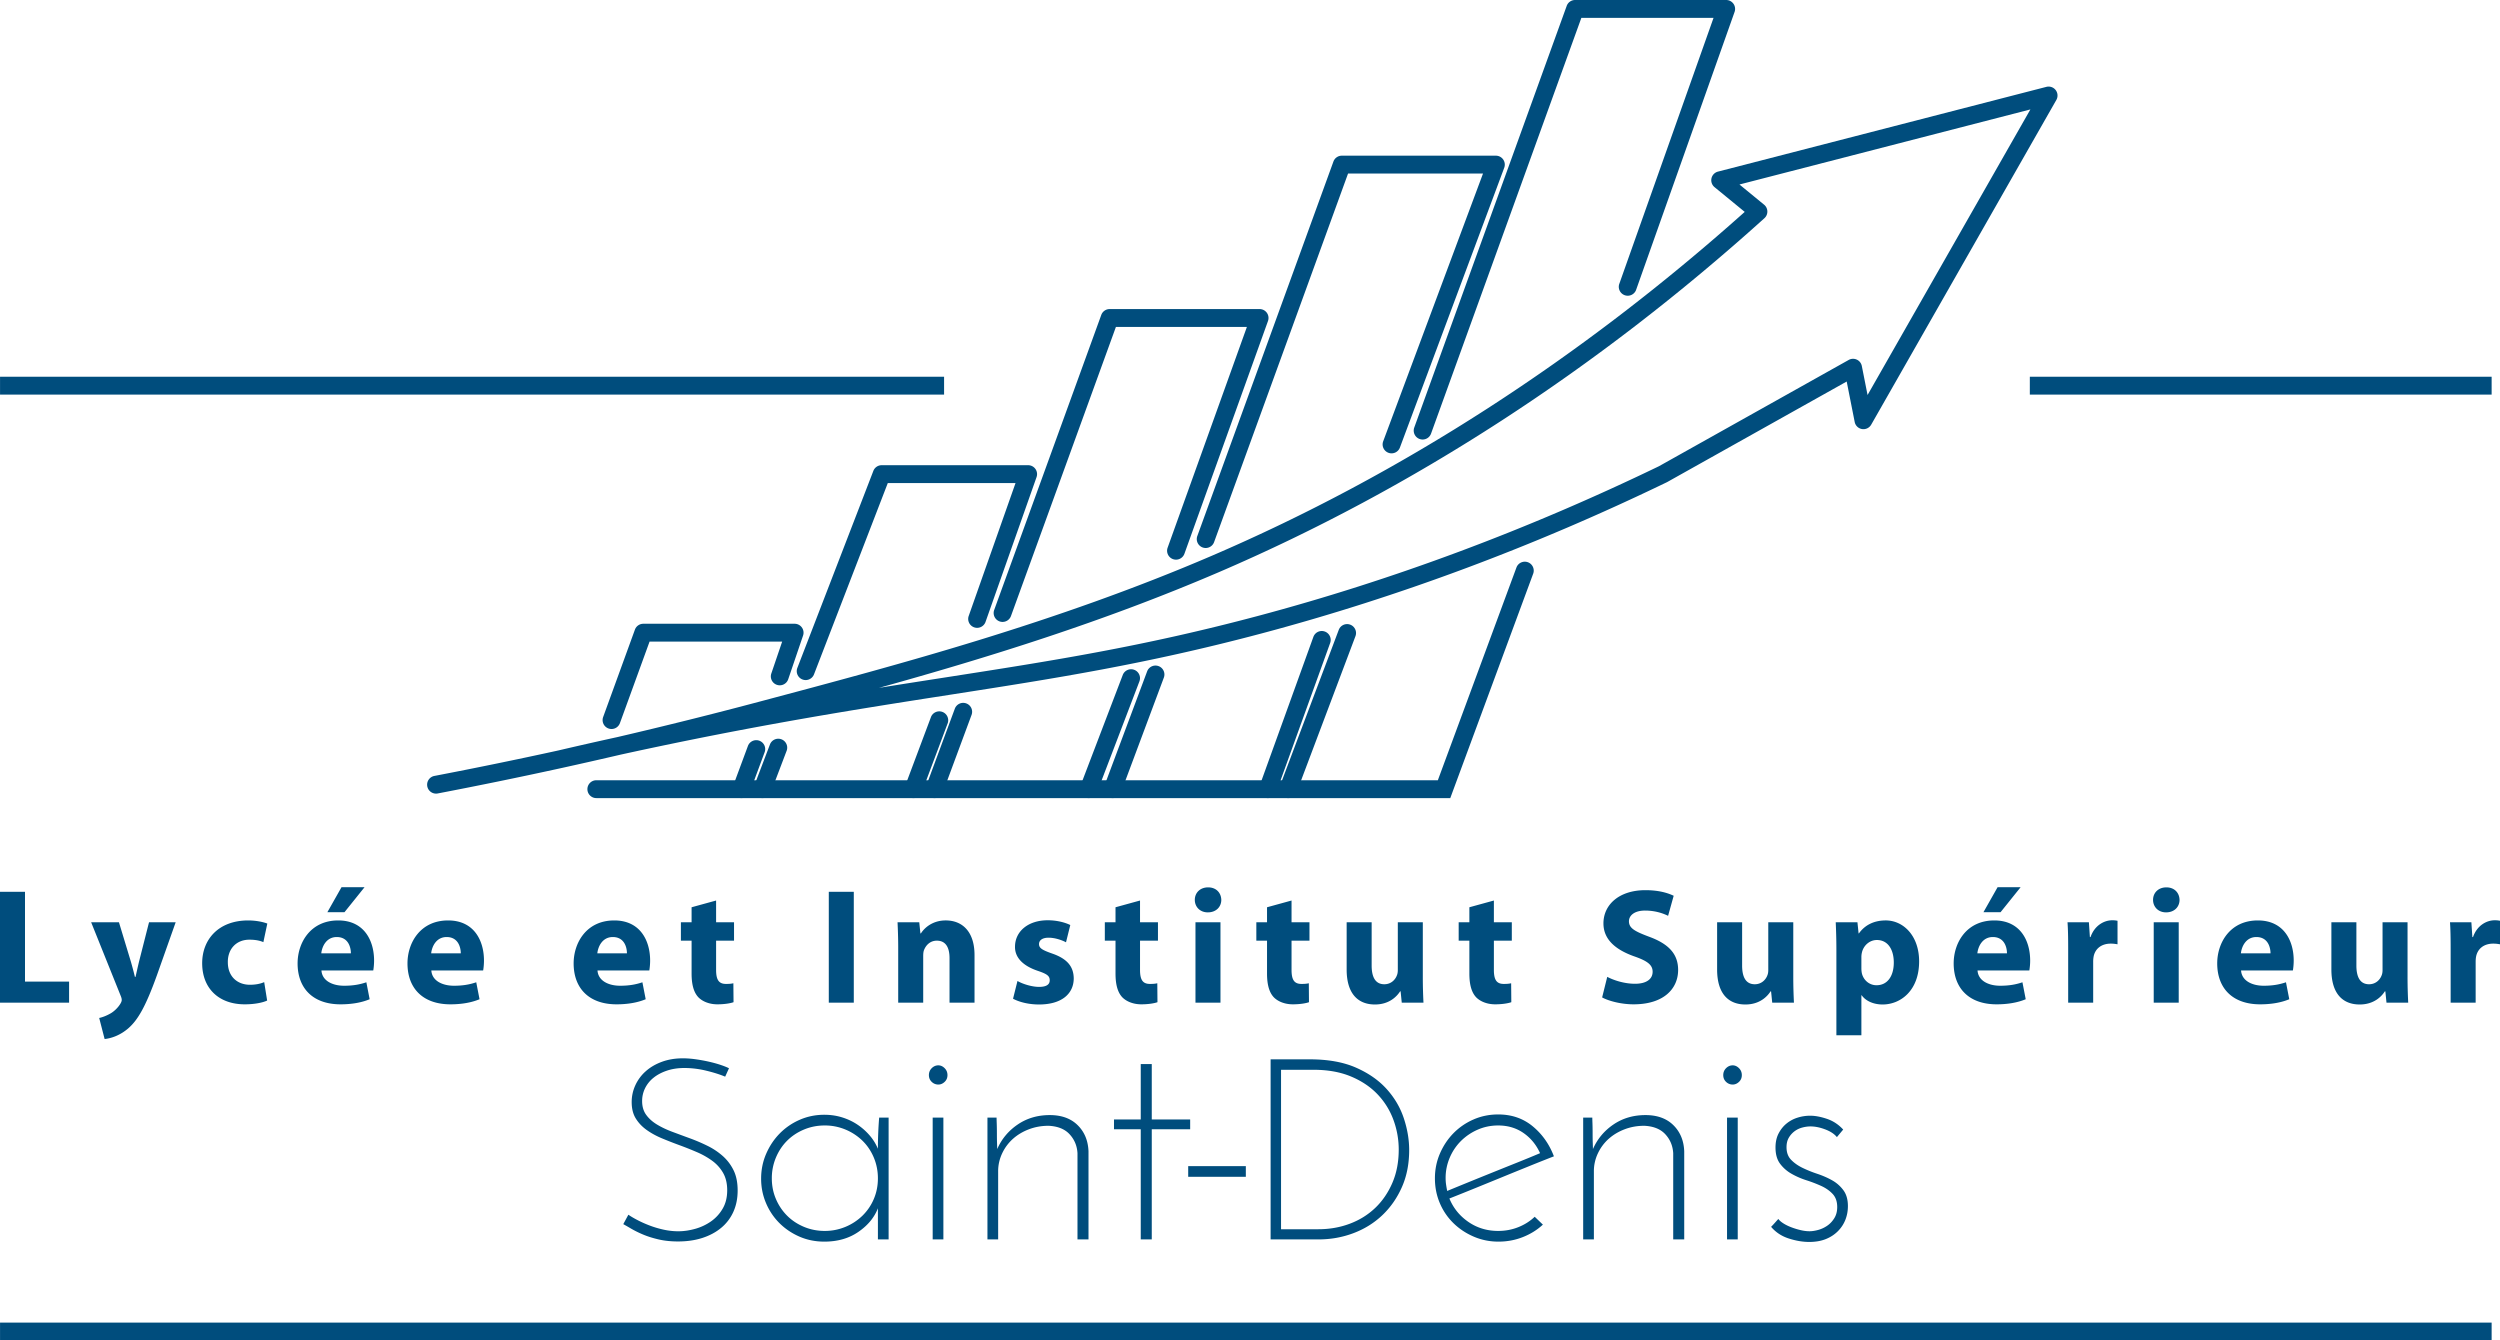 <svg xmlns="http://www.w3.org/2000/svg" width="600" height="321.708" viewBox="0 0 600 321.708"><path d="M348.066 191.544H143.12a2.142 2.142 0 1 1 0-4.284h201.963l18.883-51.108a2.142 2.142 0 0 1 4.017 1.484l-19.917 53.908zM146.768 174.962a2.142 2.142 0 0 1-2.013-2.874l7.627-20.975a2.142 2.142 0 0 1 2.013-1.41h36.314a2.14 2.14 0 0 1 2.028 2.831l-3.565 10.488a2.142 2.142 0 0 1-4.056-1.379l2.603-7.657h-31.824l-7.114 19.566a2.142 2.142 0 0 1-2.013 1.41z" fill="#004d7d"/><path d="M177.94 191.544a2.142 2.142 0 0 1-2.007-2.887l3.565-9.617a2.141 2.141 0 1 1 4.016 1.489l-3.565 9.617a2.143 2.143 0 0 1-2.009 1.398zM193.361 163.217a2.142 2.142 0 0 1-1.998-2.913l18.24-47.284a2.142 2.142 0 0 1 1.998-1.371h35.153a2.142 2.142 0 0 1 2.02 2.854l-12.27 34.82a2.143 2.143 0 0 1-4.04-1.423l11.264-31.968h-30.657l-17.711 45.914a2.143 2.143 0 0 1-1.999 1.371zM240.619 149.261a2.142 2.142 0 0 1-2.013-2.873l25.7-70.803a2.142 2.142 0 0 1 2.014-1.41h35.982a2.142 2.142 0 0 1 2.016 2.865l-20.064 55.88a2.142 2.142 0 0 1-4.032-1.447l19.035-53.015h-31.436l-25.189 69.392a2.143 2.143 0 0 1-2.013 1.411zM289.368 131.52a2.142 2.142 0 0 1-2.013-2.874l32.666-89.872a2.141 2.141 0 0 1 2.013-1.41h36.976a2.143 2.143 0 0 1 2.007 2.89l-25.038 67.155a2.142 2.142 0 1 1-4.014-1.497l23.96-64.265h-32.391l-32.153 88.462a2.142 2.142 0 0 1-2.013 1.41zM341.434 105.486a2.141 2.141 0 0 1-2.014-2.87L376.01 1.413A2.14 2.14 0 0 1 378.024 0h36.257a2.143 2.143 0 0 1 2.02 2.857l-23.657 66.768a2.143 2.143 0 0 1-4.037-1.43L411.25 4.284h-31.723l-36.079 99.788a2.141 2.141 0 0 1-2.014 1.414zM182.998 191.544a2.141 2.141 0 0 1-2.002-2.903l3.814-10.032a2.143 2.143 0 0 1 4.004 1.522L185 190.163a2.142 2.142 0 0 1-2.002 1.381zM219.228 191.544a2.142 2.142 0 0 1-2.005-2.894l6.218-16.582a2.142 2.142 0 0 1 4.01 1.504l-6.217 16.582a2.143 2.143 0 0 1-2.006 1.39zM224.286 191.544a2.142 2.142 0 0 1-2.008-2.886l6.88-18.572a2.142 2.142 0 1 1 4.018 1.489l-6.882 18.571a2.142 2.142 0 0 1-2.008 1.398zM267.038 191.544a2.141 2.141 0 0 1-2.006-2.891l10.28-27.525a2.141 2.141 0 1 1 4.012 1.498l-10.28 27.525a2.142 2.142 0 0 1-2.006 1.393zM261.29 191.544a2.141 2.141 0 0 1-2-2.906l10.17-26.64a2.141 2.141 0 1 1 4.001 1.527l-10.17 26.64a2.142 2.142 0 0 1-2.001 1.379zM304.292 191.544a2.142 2.142 0 0 1-2.015-2.87l12.933-35.816a2.142 2.142 0 0 1 4.03 1.455l-12.934 35.816a2.143 2.143 0 0 1-2.014 1.415zM309.183 191.544a2.141 2.141 0 0 1-2.004-2.897l14.121-37.475a2.141 2.141 0 1 1 4.01 1.51l-14.123 37.475a2.142 2.142 0 0 1-2.004 1.387z" fill="#004d7d"/><path d="M104.652 190.469a2.142 2.142 0 0 1-.4-4.246 1149.149 1149.149 0 0 0 29.409-6.038l.137-.033a5.19 5.19 0 0 1 .23-.049c4.544-1.062 9.123-2.1 13.996-3.172l.226-.05a1119.79 1119.79 0 0 0 34.507-8.615c33.077-8.797 70.565-18.768 108.09-34.886 45.406-19.511 88.42-47.27 127.887-82.525l-7.244-5.938a2.141 2.141 0 0 1 .822-3.73l78.817-20.339a2.143 2.143 0 0 1 2.396 3.135l-44.437 77.934a2.14 2.14 0 0 1-3.962-.645l-1.92-9.707-43.02 24.097a2.45 2.45 0 0 1-.113.06c-31.741 15.356-64.452 27.564-97.224 36.285-27.894 7.428-49.792 10.836-75.149 14.782-21.629 3.366-46.144 7.181-78.526 14.275l-.224.05a1180 1180 0 0 1-14.024 3.178 2.199 2.199 0 0 1-.114.022c-.045.008-.09.021-.137.033l-.132.029a1148.36 1148.36 0 0 1-29.485 6.054 2.136 2.136 0 0 1-.406.039zM417.47 44.279l5.912 4.846a2.14 2.14 0 0 1 .076 3.247c-40.32 36.361-84.369 64.94-130.92 84.944-27.856 11.965-55.626 20.55-81.597 27.775 5.577-.896 10.923-1.728 16.102-2.535 25.236-3.927 47.03-7.319 74.705-14.688 32.49-8.646 64.923-20.75 96.403-35.975l45.538-25.507a2.142 2.142 0 0 1 3.148 1.453l1.377 6.964 39.082-68.542-69.826 18.019zM.008 90.424H226.58v4.284H.008zM487.159 90.422h110.833v4.284H487.159zM.008 317.424h597.983v4.284H.008zM0 214.034h6v21.556h10.581v5.053H0v-26.609zM28.545 221.338l2.882 9.514c.316 1.106.71 2.566.947 3.593h.158c.237-1.066.553-2.487.83-3.632l2.407-9.475h6.396l-4.5 12.712c-2.764 7.698-4.62 10.738-6.79 12.673-2.054 1.816-4.265 2.487-5.765 2.645l-1.302-5.054c.75-.158 1.697-.513 2.605-1.026.908-.474 1.935-1.46 2.487-2.408.198-.316.316-.632.316-.869s-.04-.513-.237-.987l-7.106-17.686h6.672zM64.117 240.13c-1.066.513-3.08.908-5.37.908-6.237 0-10.224-3.83-10.224-9.87 0-5.645 3.869-10.265 11.054-10.265 1.579 0 3.316.277 4.58.75l-.948 4.462c-.71-.316-1.776-.592-3.356-.592-3.158 0-5.21 2.25-5.171 5.408 0 3.514 2.368 5.409 5.29 5.409 1.421 0 2.526-.237 3.435-.632l.71 4.422zM77.147 232.905c.158 2.487 2.645 3.672 5.448 3.672 2.053 0 3.711-.277 5.33-.83l.79 4.067c-1.974.829-4.383 1.224-6.988 1.224-6.554 0-10.304-3.79-10.304-9.83 0-4.896 3.04-10.305 9.751-10.305 6.238 0 8.606 4.857 8.606 9.633 0 1.027-.118 1.935-.197 2.369H77.147zm7.067-4.105c0-1.461-.632-3.91-3.395-3.91-2.527 0-3.553 2.33-3.711 3.91h7.106zm3.277-15.87l-4.817 6h-4.106l3.395-6h5.528zM103.521 232.905c.158 2.487 2.645 3.672 5.448 3.672 2.053 0 3.711-.277 5.33-.83l.79 4.067c-1.974.829-4.383 1.224-6.988 1.224-6.554 0-10.304-3.79-10.304-9.83 0-4.896 3.04-10.305 9.751-10.305 6.238 0 8.606 4.857 8.606 9.633 0 1.027-.118 1.935-.197 2.369h-12.436zm7.067-4.105c0-1.461-.632-3.91-3.395-3.91-2.527 0-3.553 2.33-3.711 3.91h7.106zM143.398 232.905c.158 2.487 2.645 3.672 5.448 3.672 2.053 0 3.711-.277 5.33-.83l.79 4.067c-1.975.829-4.383 1.224-6.989 1.224-6.553 0-10.304-3.79-10.304-9.83 0-4.896 3.04-10.305 9.752-10.305 6.237 0 8.606 4.857 8.606 9.633 0 1.027-.118 1.935-.197 2.369h-12.436zm7.067-4.105c0-1.461-.632-3.91-3.395-3.91-2.527 0-3.554 2.33-3.712 3.91h7.107zM171.864 216.127v5.211h4.303v4.422h-4.303v6.987c0 2.33.592 3.395 2.369 3.395.829 0 1.224-.039 1.776-.157l.04 4.54c-.75.276-2.211.513-3.869.513-1.934 0-3.553-.672-4.54-1.658-1.105-1.145-1.658-3-1.658-5.725v-7.895h-2.566v-4.422h2.566v-3.593l5.882-1.618zM204.91 214.034v26.609h-6v-26.609h6zM215.57 227.497c0-2.409-.08-4.422-.158-6.159h5.211l.276 2.684h.12c.788-1.263 2.723-3.119 5.96-3.119 3.948 0 6.909 2.646 6.909 8.33v11.41h-6v-10.699c0-2.487-.87-4.184-3.04-4.184-1.659 0-2.646 1.145-3.08 2.25-.158.395-.197.947-.197 1.5v11.133h-6.001v-13.146zM244.194 235.432c1.106.671 3.395 1.421 5.172 1.421 1.816 0 2.566-.592 2.566-1.58 0-1.026-.592-1.5-2.803-2.25-4.027-1.342-5.566-3.513-5.527-5.803 0-3.632 3.08-6.356 7.856-6.356 2.25 0 4.225.553 5.409 1.145l-1.027 4.145c-.868-.473-2.566-1.105-4.184-1.105-1.461 0-2.29.592-2.29 1.54 0 .947.75 1.42 3.119 2.25 3.671 1.263 5.171 3.158 5.211 5.96 0 3.633-2.803 6.278-8.33 6.278-2.527 0-4.777-.592-6.238-1.382l1.066-4.263zM273.607 216.127v5.211h4.304v4.422h-4.304v6.987c0 2.33.592 3.395 2.369 3.395.83 0 1.224-.039 1.777-.157l.039 4.54c-.75.276-2.21.513-3.869.513-1.934 0-3.553-.672-4.54-1.658-1.105-1.145-1.658-3-1.658-5.725v-7.895h-2.566v-4.422h2.566v-3.593l5.882-1.618zM293.111 215.969c0 1.658-1.224 3-3.237 3-1.895 0-3.119-1.342-3.119-3 0-1.697 1.263-3 3.198-3 1.934 0 3.119 1.303 3.158 3zm-6.198 24.674v-19.305h6v19.305h-6zM309.97 216.127v5.211h4.302v4.422h-4.302v6.987c0 2.33.591 3.395 2.368 3.395.83 0 1.224-.039 1.777-.157l.039 4.54c-.75.276-2.21.513-3.869.513-1.934 0-3.553-.672-4.54-1.658-1.105-1.145-1.658-3-1.658-5.725v-7.895h-2.566v-4.422h2.566v-3.593l5.883-1.618zM341.474 234.445c0 2.526.08 4.58.159 6.198h-5.212l-.276-2.724h-.119c-.75 1.184-2.566 3.158-6.04 3.158-3.947 0-6.79-2.447-6.79-8.409v-11.33h6v10.383c0 2.803.909 4.5 3.04 4.5 1.659 0 2.646-1.145 3.001-2.092.158-.355.237-.79.237-1.303v-11.488h6v13.107zM358.532 216.127v5.211h4.303v4.422h-4.303v6.987c0 2.33.591 3.395 2.368 3.395.83 0 1.224-.039 1.776-.157l.04 4.54c-.75.276-2.21.513-3.869.513-1.934 0-3.553-.672-4.54-1.658-1.105-1.145-1.658-3-1.658-5.725v-7.895h-2.566v-4.422h2.566v-3.593l5.883-1.618zM385.735 234.445c1.578.829 4.105 1.658 6.671 1.658 2.763 0 4.224-1.145 4.224-2.882 0-1.658-1.263-2.605-4.46-3.711-4.422-1.58-7.344-4.027-7.344-7.896 0-4.54 3.83-7.974 10.067-7.974 3.04 0 5.212.592 6.79 1.342l-1.342 4.816c-1.026-.513-2.96-1.263-5.526-1.263-2.606 0-3.87 1.224-3.87 2.566 0 1.697 1.461 2.448 4.936 3.75 4.697 1.737 6.868 4.185 6.868 7.936 0 4.46-3.395 8.25-10.698 8.25-3.04 0-6.04-.828-7.54-1.657l1.224-4.935zM430.387 234.445c0 2.526.079 4.58.158 6.198h-5.212l-.276-2.724h-.119c-.75 1.184-2.566 3.158-6.04 3.158-3.947 0-6.79-2.447-6.79-8.409v-11.33h6.001v10.383c0 2.803.908 4.5 3.04 4.5 1.658 0 2.645-1.145 3-2.092.158-.355.237-.79.237-1.303v-11.488h6v13.107zM440.732 227.812c0-2.526-.078-4.658-.157-6.474h5.21l.277 2.684h.08c1.42-2.013 3.63-3.119 6.435-3.119 4.224 0 8.014 3.672 8.014 9.83 0 7.028-4.461 10.344-8.765 10.344-2.33 0-4.145-.947-5.014-2.21h-.079v9.593h-6v-20.648zm6.001 4.54c0 .474.04.87.118 1.264.395 1.619 1.777 2.842 3.514 2.842 2.606 0 4.146-2.17 4.146-5.448 0-3.08-1.382-5.408-4.066-5.408-1.698 0-3.199 1.263-3.594 3.04a4.66 4.66 0 0 0-.118 1.065v2.645zM474.607 232.905c.158 2.487 2.645 3.672 5.448 3.672 2.053 0 3.711-.277 5.33-.83l.789 4.067c-1.974.829-4.382 1.224-6.988 1.224-6.553 0-10.304-3.79-10.304-9.83 0-4.896 3.04-10.305 9.751-10.305 6.238 0 8.607 4.857 8.607 9.633a14.19 14.19 0 0 1-.198 2.369h-12.435zm7.067-4.105c0-1.461-.632-3.91-3.395-3.91-2.527 0-3.554 2.33-3.712 3.91h7.107zm3.276-15.87l-4.816 6h-4.106l3.395-6h5.527zM496.362 227.694c0-2.842-.04-4.698-.158-6.356h5.132l.237 3.553h.158c.987-2.843 3.316-4.027 5.211-4.027.553 0 .83.04 1.264.119v5.645c-.475-.079-.948-.158-1.62-.158-2.21 0-3.71 1.185-4.105 3.04a7.104 7.104 0 0 0-.118 1.342v9.79h-6.001v-12.948zM523.09 215.969c0 1.658-1.224 3-3.238 3-1.894 0-3.118-1.342-3.118-3 0-1.697 1.264-3 3.198-3s3.119 1.303 3.158 3zm-6.198 24.674v-19.305h6v19.305h-6zM537.856 232.905c.158 2.487 2.645 3.672 5.448 3.672 2.053 0 3.711-.277 5.33-.83l.79 4.067c-1.974.829-4.382 1.224-6.988 1.224-6.554 0-10.304-3.79-10.304-9.83 0-4.896 3.04-10.305 9.75-10.305 6.239 0 8.607 4.857 8.607 9.633 0 1.027-.118 1.935-.197 2.369h-12.436zm7.067-4.105c0-1.461-.632-3.91-3.395-3.91-2.527 0-3.553 2.33-3.711 3.91h7.106zM577.81 234.445c0 2.526.08 4.58.159 6.198h-5.211l-.276-2.724h-.12c-.75 1.184-2.565 3.158-6.04 3.158-3.947 0-6.79-2.447-6.79-8.409v-11.33h6.001v10.383c0 2.803.908 4.5 3.04 4.5 1.658 0 2.645-1.145 3-2.092.158-.355.237-.79.237-1.303v-11.488h6v13.107zM588.156 227.694c0-2.842-.04-4.698-.157-6.356h5.131l.237 3.553h.158c.988-2.843 3.317-4.027 5.212-4.027.552 0 .829.04 1.263.119v5.645c-.474-.079-.948-.158-1.619-.158-2.211 0-3.711 1.185-4.105 3.04-.08.395-.119.868-.119 1.342v9.79h-6.001v-12.948zM182.67 282.881c0-2.115.402-4.104 1.208-5.968.806-1.863 1.89-3.488 3.249-4.873a15.208 15.208 0 0 1 4.797-3.287c1.838-.805 3.816-1.209 5.931-1.209 1.511 0 2.946.215 4.306.642 1.36.43 2.594 1.02 3.702 1.776a14.477 14.477 0 0 1 2.909 2.606 11.74 11.74 0 0 1 1.926 3.136c0-1.259.025-2.518.076-3.778a83.65 83.65 0 0 1 .226-3.701h2.267v29.237h-2.569v-7.48c-.857 2.217-2.417 4.106-4.684 5.667-2.266 1.561-4.986 2.342-8.159 2.342-2.166 0-4.168-.404-6.006-1.209-1.84-.805-3.438-1.889-4.798-3.249a14.988 14.988 0 0 1-3.21-4.797c-.782-1.838-1.171-3.79-1.171-5.855zm2.568-.076c0 1.764.327 3.413.983 4.949a12.548 12.548 0 0 0 2.681 4.004c1.134 1.133 2.48 2.028 4.042 2.682 1.56.655 3.223.982 4.986.982a12.76 12.76 0 0 0 4.987-.982 12.911 12.911 0 0 0 4.08-2.682 12.274 12.274 0 0 0 2.72-4.004c.653-1.536.981-3.185.981-4.949 0-1.762-.328-3.424-.982-4.986-.655-1.56-1.562-2.909-2.72-4.042a12.933 12.933 0 0 0-4.08-2.682 12.774 12.774 0 0 0-4.986-.982c-1.763 0-3.425.328-4.986.982-1.561.656-2.908 1.55-4.042 2.682-1.133 1.133-2.028 2.482-2.681 4.042a12.76 12.76 0 0 0-.983 4.986zM222.937 258.025c0-.654.226-1.208.68-1.662.453-.453.981-.68 1.586-.68.554 0 1.057.227 1.51.68.454.454.681 1.008.681 1.662 0 .656-.227 1.197-.68 1.625-.454.428-.957.642-1.511.642a2.236 2.236 0 0 1-1.587-.642c-.453-.428-.68-.97-.68-1.625zm3.475 39.437h-2.569v-29.237h2.569v29.237zM236.988 268.225h2.191c0 .201.012.68.038 1.435.025.755.038 1.562.038 2.418 0 .856.011 1.65.038 2.38.024.73.037 1.17.037 1.321 1.058-2.417 2.694-4.382 4.91-5.892 2.217-1.511 4.785-2.267 7.707-2.267 2.82 0 5.049.806 6.686 2.418 1.636 1.612 2.505 3.702 2.607 6.27v21.154h-2.645v-20.7c-.101-1.763-.73-3.274-1.889-4.533-1.159-1.259-2.846-1.939-5.061-2.04-1.662 0-3.224.277-4.684.83-1.462.555-2.733 1.31-3.816 2.267a10.858 10.858 0 0 0-2.606 3.476 9.961 9.961 0 0 0-.982 4.381v16.319h-2.569v-29.237zM273.78 255.381h2.644v13.297h9.217v2.342h-9.217v26.442h-2.645V271.02h-6.421v-2.342h6.421V255.38zM370.294 293.911c-1.36 1.26-2.96 2.255-4.797 2.984-1.84.73-3.791 1.096-5.856 1.096-2.115 0-4.105-.404-5.968-1.209-1.864-.805-3.488-1.889-4.873-3.249a14.684 14.684 0 0 1-3.249-4.797c-.781-1.838-1.17-3.815-1.17-5.93s.402-4.105 1.208-5.97c.806-1.862 1.89-3.486 3.249-4.872a15.22 15.22 0 0 1 4.797-3.286c1.838-.805 3.816-1.209 5.93-1.209 3.223 0 5.981.944 8.273 2.833 2.292 1.889 3.992 4.295 5.1 7.215a478 478 0 0 0-5.893 2.342c-2.116.857-4.282 1.737-6.497 2.644a4090.33 4090.33 0 0 1-6.573 2.682c-2.166.882-4.205 1.7-6.12 2.456.957 2.317 2.481 4.192 4.572 5.628 2.089 1.435 4.468 2.153 7.139 2.153 1.712 0 3.324-.302 4.835-.907 1.51-.604 2.82-1.435 3.928-2.492l1.965 1.888zm-.68-17.15c-.906-2.013-2.23-3.626-3.967-4.835-1.737-1.208-3.765-1.813-6.081-1.813-1.764 0-3.413.34-4.949 1.02a13.091 13.091 0 0 0-4.004 2.72 12.55 12.55 0 0 0-2.681 4.004 12.297 12.297 0 0 0-.983 4.873c0 .555.038 1.084.113 1.586.076.504.163 1.008.265 1.511a1517.448 1517.448 0 0 1 11.22-4.57c1.937-.78 3.852-1.55 5.74-2.305a274.61 274.61 0 0 0 5.327-2.19zM379.963 268.225h2.191c0 .201.012.68.038 1.435.025.755.037 1.562.037 2.418 0 .856.012 1.65.039 2.38.024.73.037 1.17.037 1.321 1.058-2.417 2.694-4.382 4.91-5.892 2.217-1.511 4.785-2.267 7.707-2.267 2.82 0 5.049.806 6.686 2.418 1.636 1.612 2.505 3.702 2.606 6.27v21.154h-2.644v-20.7c-.102-1.763-.73-3.274-1.889-4.533-1.16-1.259-2.846-1.939-5.061-2.04-1.663 0-3.225.277-4.685.83-1.461.555-2.732 1.31-3.815 2.267a10.852 10.852 0 0 0-2.606 3.476 9.956 9.956 0 0 0-.982 4.381v16.319h-2.57v-29.237zM413.581 258.025c0-.654.227-1.208.68-1.662.454-.453.983-.68 1.587-.68.553 0 1.057.227 1.51.68.454.454.68 1.008.68 1.662 0 .656-.226 1.197-.68 1.625-.453.428-.957.642-1.51.642a2.236 2.236 0 0 1-1.587-.642c-.453-.428-.68-.97-.68-1.625zm3.476 39.437h-2.569v-29.237h2.569v29.237zM442.365 271.095l-1.51 1.813c-.605-.755-1.537-1.371-2.797-1.85-1.259-.478-2.442-.718-3.55-.718a7.69 7.69 0 0 0-1.926.264 5.45 5.45 0 0 0-1.852.87 5.18 5.18 0 0 0-1.397 1.548c-.378.63-.567 1.397-.567 2.304 0 1.26.365 2.267 1.096 3.022.73.756 1.636 1.398 2.72 1.927a28.75 28.75 0 0 0 3.55 1.435c1.285.429 2.468.944 3.551 1.549a8.54 8.54 0 0 1 2.72 2.38c.73.982 1.095 2.254 1.095 3.815 0 1.159-.201 2.254-.604 3.286a7.963 7.963 0 0 1-1.814 2.757c-.805.807-1.775 1.436-2.908 1.89-1.133.453-2.455.68-3.966.68-1.562 0-3.2-.278-4.911-.832-1.713-.553-3.123-1.485-4.23-2.795.302-.302.641-.667 1.02-1.096.377-.427.615-.691.717-.793.251.353.654.706 1.209 1.058.553.353 1.196.668 1.926.944.73.278 1.474.504 2.23.68.755.177 1.459.264 2.114.264.605 0 1.284-.1 2.04-.302a7.19 7.19 0 0 0 2.153-.982c.68-.453 1.259-1.057 1.738-1.813.478-.755.718-1.662.718-2.72 0-1.309-.367-2.353-1.095-3.135-.732-.78-1.651-1.422-2.758-1.926a32.917 32.917 0 0 0-3.551-1.36 18.635 18.635 0 0 1-3.551-1.55 8.794 8.794 0 0 1-2.758-2.417c-.73-.982-1.095-2.278-1.095-3.89 0-1.31.251-2.443.756-3.4.503-.956 1.144-1.75 1.927-2.38a7.837 7.837 0 0 1 2.643-1.397 10.083 10.083 0 0 1 2.984-.454c1.21 0 2.556.253 4.042.756 1.485.504 2.783 1.36 3.891 2.568zM304.945 254.242h9.415c4.36 0 8.049.663 11.065 1.987 3.015 1.324 5.471 3.036 7.366 5.135 1.895 2.099 3.27 4.442 4.126 7.03.856 2.588 1.284 5.125 1.284 7.61 0 3.302-.58 6.267-1.742 8.895s-2.73 4.881-4.707 6.755c-1.978 1.875-4.29 3.312-6.939 4.31-2.65 1-5.44 1.498-8.375 1.498h-11.493v-43.22zm11.493 40.774c2.65 0 5.145-.437 7.489-1.314 2.343-.875 4.38-2.14 6.113-3.79 1.732-1.65 3.108-3.657 4.127-6.022 1.018-2.363 1.528-5.032 1.528-8.008a20.57 20.57 0 0 0-1.253-7.06 17.652 17.652 0 0 0-3.791-6.144c-1.692-1.793-3.82-3.23-6.388-4.31-2.567-1.079-5.563-1.62-8.986-1.62h-7.825v38.268h8.986zM174.957 256.381l-.917 2.018c-1.264-.53-2.781-1.009-4.554-1.437a22.226 22.226 0 0 0-5.227-.642c-1.55 0-2.955.214-4.218.642-1.264.428-2.334 1-3.21 1.712a7.407 7.407 0 0 0-2.017 2.506 6.922 6.922 0 0 0-.703 3.087c0 1.305.326 2.406.978 3.302.651.897 1.518 1.671 2.598 2.323 1.08.652 2.302 1.233 3.668 1.742 1.365.51 2.771 1.03 4.218 1.558a43.342 43.342 0 0 1 4.218 1.804 16.495 16.495 0 0 1 3.668 2.445c1.08.958 1.946 2.1 2.599 3.424.65 1.325.978 2.944.978 4.86 0 1.875-.337 3.566-1.01 5.074a10.596 10.596 0 0 1-2.903 3.851c-1.264 1.06-2.772 1.875-4.524 2.445-1.752.57-3.709.856-5.869.856-1.71 0-3.27-.163-4.676-.49s-2.66-.722-3.76-1.191a24.547 24.547 0 0 1-2.842-1.406 70.01 70.01 0 0 0-1.865-1.07l1.223-2.262c.651.45 1.437.908 2.354 1.376.917.469 1.895.897 2.934 1.283 1.04.388 2.129.703 3.27.948 1.14.244 2.282.367 3.424.367 1.303 0 2.648-.193 4.035-.581a12.431 12.431 0 0 0 3.79-1.773 9.642 9.642 0 0 0 2.812-3.057c.733-1.242 1.1-2.72 1.1-4.432 0-1.629-.327-3.015-.978-4.156a9.332 9.332 0 0 0-2.598-2.904 18.729 18.729 0 0 0-3.668-2.079 80.385 80.385 0 0 0-4.218-1.68 98.768 98.768 0 0 1-4.218-1.652c-1.366-.57-2.589-1.242-3.668-2.017-1.08-.774-1.947-1.69-2.598-2.75-.653-1.06-.978-2.364-.978-3.913a9.61 9.61 0 0 1 .886-4.066 10.086 10.086 0 0 1 2.507-3.362c1.079-.957 2.373-1.711 3.881-2.261 1.508-.55 3.18-.826 5.013-.826.937 0 1.926.072 2.965.214 1.04.143 2.068.327 3.087.55 1.019.225 1.966.48 2.843.764.876.286 1.599.572 2.17.856zM285.168 279.867H299v2.57h-13.832z" fill="#004d7d"/></svg>